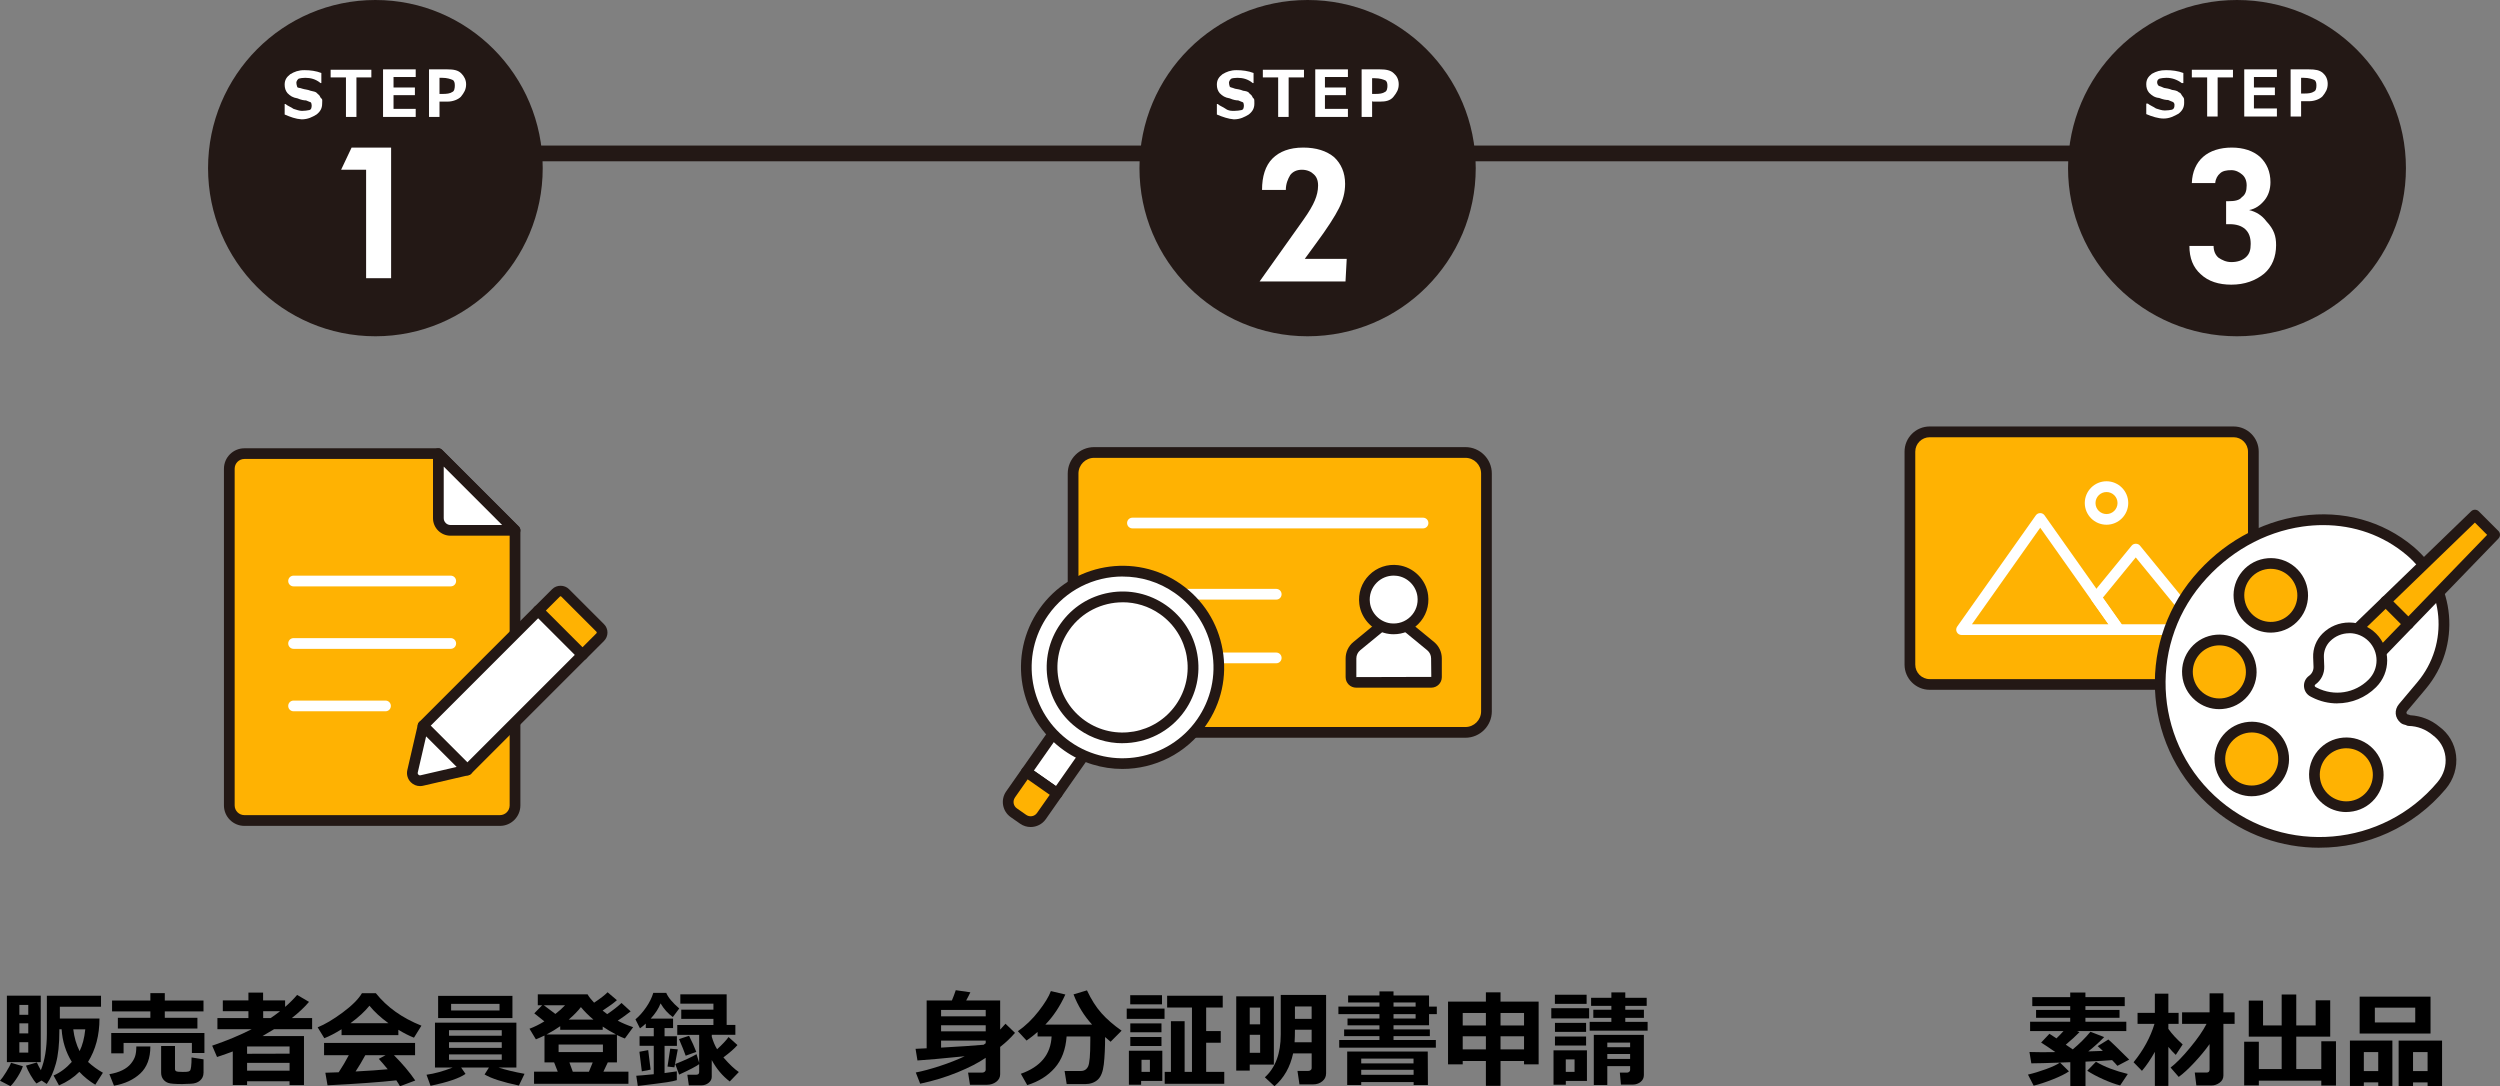 <?xml version="1.0" encoding="UTF-8"?><svg id="_レイヤー_2" xmlns="http://www.w3.org/2000/svg" viewBox="0 0 620.03 269.4"><rect x="0" y="0" width="620.03" height="269.4" fill="#808080" stroke="none"/><defs><style>.cls-1{fill:#231815;}.cls-1,.cls-2,.cls-3,.cls-4,.cls-5{stroke-width:0px;}.cls-3{fill:#ffb202;}.cls-4{fill:#fff;}.cls-5{fill:#ec6a00;}</style></defs><g id="_レイヤー_1-2"><rect class="cls-1" x="70.4" y="36.1" width="497" height="3.9"/><ellipse class="cls-1" cx="93.1" cy="41.7" rx="41.5" ry="41.7"/><path class="cls-4" d="m97,69h-6.2v-26.9h-6.2l2.6-5.5h9.8v32.4Z"/><path class="cls-4" d="m70.6,28.4v-2.6h.2c.6.5,1.3.7,2,1.2.7.2,1.4.5,2.1.5s1.3-.1,1.8-.2.6-.6.6-1.2c0-.2-.1-.6-.2-.7s-.6-.2-1.2-.5c-.5,0-1.2-.1-2.1-.5-1.2-.2-1.8-.6-2.5-1.3-.5-.6-.7-1.3-.7-2.1,0-1.2.5-1.9,1.4-2.6,1-.6,2-1,3.5-1s2.9.2,4.2.7v2.5h-.2c-1.2-1-2.5-1.3-3.8-1.3-.6,0-1.3.1-1.6.2-.2.1-.6.6-.6,1s.1.6.2,1,.6.2,1.3.5c.6.2,1.3.2,2,.5.7.2,1.3.2,1.6.6.2.2.6.5.7.7s.2.5.5.7c.2.2.1.6.1,1.2,0,1.2-.5,2-1.4,2.7-1,.6-2.1,1.2-3.7,1.2-1.5-.1-2.8-.6-4.2-1.2Z"/><path class="cls-4" d="m92.2,19.2h-3.8v9.8h-2.6v-9.8h-3.8v-1.9h10.1v1.9h.1Z"/><path class="cls-4" d="m103.1,29h-8.1v-11.8h8.1v1.9h-5.5v2.6h5.3v1.9h-5.3v3.4h5.5v2Z"/><path class="cls-4" d="m109,25.1v3.9h-2.6v-11.8h4.5c1.6,0,2.7.2,3.5,1,.7.7,1.2,1.6,1.2,2.7,0,1.3-.5,2.1-1.3,3.1-.7.7-2,1.2-3.3,1.2h-2v-.1Zm0-6v4.2h.6c1.3,0,2-.1,2.6-.5.5-.2.6-1,.6-1.6s-.1-1.2-.6-1.4-1.3-.5-2.5-.5h-.7v-.2Z"/><circle class="cls-1" cx="324.3" cy="41.7" r="41.7"/><path class="cls-4" d="m333.7,69.8h-21.3l10.8-15.2c1.5-2.1,2.4-3.7,2.9-4.9s.8-2.4.8-3.7-.4-2.2-1.1-2.8c-.6-.6-1.6-1.1-2.9-1.1-1.2,0-2.2.4-2.9,1.3-.6,1-1.1,2.2-1.1,3.7h-5.9c0-3.3.8-6,2.6-7.8,1.7-1.7,4.2-2.7,7.6-2.7,3.2,0,5.8.8,7.7,2.4,1.7,1.6,2.7,3.8,2.7,6.6,0,2.1-.5,4-1.5,6s-2.9,5-5.8,8.9l-2.7,3.7h10.4l-.3,5.6h0Z"/><path class="cls-4" d="m301.8,28.4v-2.6h.2c.6.5,1.3.7,2,1.2s1.4.5,2.1.5,1.3-.1,1.8-.2.6-.6.6-1.2c0-.2-.1-.6-.2-.7s-.6-.2-1.2-.5c-.5,0-1.2-.1-2.1-.5-1.2-.2-1.8-.6-2.5-1.3-.5-.6-.7-1.3-.7-2.1,0-1.2.5-1.9,1.4-2.6,1-.6,2-1,3.5-1,1.4,0,2.9.2,4.2.7v2.5h-.2c-1.2-1-2.5-1.3-3.8-1.3-.6,0-1.3.1-1.5.2s-.6.6-.6,1,.1.6.2,1c.1.2.6.2,1.3.5.6.1,1.3.2,2,.5.7.1,1.3.2,1.5.6.2.2.6.5.7.7s.2.5.5.7c.1.2.1.6.1,1.2,0,1.2-.5,2-1.4,2.7-1,.6-2.1,1.2-3.7,1.2-1.3-.1-2.8-.6-4.2-1.2Z"/><path class="cls-4" d="m323.5,19.2h-3.9v9.8h-2.6v-9.8h-3.8v-1.9h10.2v1.9h.1Z"/><path class="cls-4" d="m334.3,29h-8.1v-11.8h8.1v1.9h-5.7v2.6h5.2v1.9h-5.2v3.4h5.7v2Z"/><path class="cls-4" d="m340.3,25.1v3.9h-2.6v-11.8h4.5c1.5,0,2.7.2,3.5,1,.7.6,1.2,1.5,1.2,2.7,0,1.3-.5,2.1-1.3,3.1s-2,1.2-3.3,1.2h-1.9v-.1h-.1Zm0-6v4.2h.6c1.3,0,2-.1,2.6-.5.5-.2.6-1,.6-1.5,0-.6-.1-1.2-.6-1.4-.5-.2-1.3-.5-2.5-.5h-.7v-.3Z"/><ellipse class="cls-1" cx="554.8" cy="41.7" rx="41.9" ry="41.7"/><path class="cls-4" d="m564.5,60.8c0,2.9-1,5.4-3,7.1-2.1,1.7-4.8,2.7-8.1,2.7-3.1,0-5.7-.8-7.6-2.6-1.9-1.7-2.8-4-2.8-7h6c0,1.2.4,2.2,1.2,2.9.9.6,1.9,1.1,3.2,1.1,1.5,0,2.7-.4,3.6-1.2.9-.8,1.2-1.8,1.2-3.3,0-1.6-.4-2.8-1.4-3.7-.9-.8-2.2-1.2-3.8-1.2h-.9v-5.7h.6c1.5,0,2.7-.2,3.3-1,.9-.6,1.2-1.6,1.2-2.9,0-1.2-.4-2.1-1.1-2.7s-1.6-1.1-2.7-1.1c-1.2,0-2.2.2-2.8.8-.6.5-1.1,1.3-1.2,2.4h-5.8c.1-2.8,1.1-5,2.8-6.5s4.2-2.3,7.1-2.3,5.3.8,7,2.3c1.7,1.6,2.6,3.7,2.6,6.3,0,1.7-.5,3.3-1.5,4.5s-2.2,2.1-3.8,2.4c1.7.4,3.2,1.3,4.3,2.8,1.9,2,2.4,3.7,2.4,5.9Z"/><path class="cls-4" d="m532.3,28.3v-2.6h.4c.6.5,1.3.7,2,1.2.7.2,1.4.5,2.2.5.7,0,1.3-.1,1.8-.2.5-.2.6-.6.6-1.2,0-.2-.1-.6-.4-.7-.1-.1-.6-.2-1.2-.5-.5,0-1.2-.1-2.2-.5-1.1-.1-1.8-.6-2.5-1.3-.5-.6-.7-1.3-.7-2.1,0-1.2.5-1.9,1.4-2.6,1.1-.6,2-.9,3.5-.9s3,.2,4.3.7v2.5h-.4c-1.2-.9-2.5-1.3-3.8-1.3-.6,0-1.3.1-1.7.2-.5.2-.6.6-.6.9s.1.6.4.9c.4.1.6.2,1.3.5.6.1,1.3.2,2,.5.7.1,1.3.2,1.7.6.4.1.6.5.7.7s.4.5.5.7.1.6.1,1.2c0,1.2-.5,2-1.4,2.7-1.1.6-2.2,1.2-3.7,1.2-1.3,0-2.9-.5-4.3-1.1Z"/><path class="cls-4" d="m553.8,19.2h-3.8v9.7h-2.6v-9.7h-3.8v-1.9h10.2v1.9h0Z"/><path class="cls-4" d="m564.7,28.9h-8.1v-11.7h8.1v1.9h-5.7v2.6h5.2v1.9h-5.2v3.3h5.7v2Z"/><path class="cls-4" d="m570.7,25v3.9h-2.6v-11.7h4.5c1.7,0,2.7.2,3.5.9.7.6,1.2,1.5,1.2,2.7,0,1.3-.5,2.1-1.3,3.1-.7.7-2,1.2-3.3,1.2h-2v-.1h0Zm0-5.9v4.1h.6c1.3,0,2-.1,2.6-.5.5-.2.6-.9.6-1.5s-.1-1.2-.6-1.4-1.3-.5-2.5-.5h-.7v-.2h0Z"/><path class="cls-2" d="m5.67,264.44c-.21.7-.64,1.57-1.28,2.6s-1.24,1.81-1.79,2.34l-2.6-1.35c.4-.43.91-1.15,1.53-2.15.62-1,1.02-1.77,1.2-2.3l2.95.86Zm4.44-1.02H1.71v-16.48h8.4v16.48Zm-3.1-11.74v-2.45h-2.21v2.45h2.21Zm-2.21,4.62h2.21v-2.5h-2.21v2.5Zm2.21,2.18h-2.21v2.58h2.21v-2.58Zm17.66-5.85c0,4.12-.95,7.7-2.84,10.74,1.11,1.02,2.34,1.92,3.69,2.68l-1.89,2.97c-1.48-.89-2.8-1.95-3.95-3.19-1.4,1.4-3.08,2.52-5.05,3.36l-1.35-2.45c1.65-.72,3.16-1.84,4.53-3.38-1.5-2.43-2.34-5.12-2.53-8.09h-.56v.44c0,3.3-.29,5.99-.86,8.06s-1.33,3.76-2.27,5.07l-1.27-.85-1.28.72c-.43-.44-.91-1.12-1.44-2.03-.53-.91-.92-1.71-1.16-2.39l2.7-.79c.25.57.58,1.21.99,1.93.99-2.48,1.49-5.51,1.49-9.1v-9.38h13.43v2.73h-10.21v2.93h9.83Zm-4.93,8.06c.72-1.44,1.19-3.24,1.41-5.41h-2.98c.24,2.01.76,3.81,1.57,5.41Z"/><path class="cls-2" d="m37.29,259.55c0,2.89-.83,5.12-2.48,6.67-1.65,1.55-3.84,2.57-6.54,3.05l-1.14-2.86c1.24-.21,2.32-.54,3.21-.98s1.6-.98,2.12-1.62c.52-.64.87-1.26,1.06-1.87.19-.6.29-1.41.29-2.41h3.49Zm13.41,1.61h-3.11v-2.5h-16.94v2.58h-3.06v-5.04h23.11v4.96Zm-.23-10.32h-9.6v1.59h8.09v2.65h-19.73v-2.65h8.06v-1.59h-9.5v-2.7h9.5v-1.84h3.58v1.84h9.6v2.7Zm0,15.26c0,.76-.29,1.39-.86,1.89-.57.5-1.33.76-2.29.79l-1.13.04c-.38.03-.71.04-.98.04-1.78,0-2.93-.09-3.46-.27-.53-.18-.96-.49-1.29-.93-.33-.44-.5-.99-.5-1.66v-6.58h3.44v5.71c0,.28.11.47.34.57.22.1.76.15,1.61.15.74,0,1.21-.03,1.39-.1.18-.07.32-.15.41-.25s.18-.42.25-.97c.07-.54.11-1.3.11-2.27l2.97.47v3.38Z"/><path class="cls-2" d="m71.82,268.16h-10.54v.94h-3.55v-8.33c-.87.34-2.17.8-3.9,1.38l-1.21-2.81c3.64-1.24,6.91-2.6,9.81-4.09h-8.51v-2.75h7.69v-1.71h-6.35v-2.68h6.35v-1.93h3.64v1.93h5.46v1.62c1.15-1,2.14-1.99,2.98-2.98l2.95,1.73c-1.16,1.36-2.58,2.7-4.28,4.02h5.05v2.75h-9.43c-1.07.65-2.03,1.22-2.89,1.71h10.3v12.15h-3.58v-.96Zm0-6.84v-1.79h-10.54v1.82l10.54-.03Zm-10.54,4.21h10.54v-1.92h-10.54v1.92Zm5.83-13.03c.86-.58,1.64-1.15,2.35-1.71h-4.19v1.71h1.84Z"/><path class="cls-2" d="m98.8,256.72h-14.09v-1.45c-1.57.98-2.99,1.72-4.27,2.22l-1.66-2.7c1.82-.73,3.89-1.96,6.21-3.68s3.92-3.32,4.78-4.79h3.44c2.75,3.46,6.52,6.15,11.31,8.06l-1.85,2.98c-1.2-.47-2.49-1.13-3.87-1.96v1.31Zm-.52,11.22c-4.02.45-9.7.86-17.05,1.23l-.54-3.12,3.31-.11c.9-1.35,1.73-2.76,2.5-4.23h-6.13v-3.05h22.57v3.05h-5.23c2.16,2.18,3.92,4.27,5.28,6.27l-3.79,1.42c-.2-.38-.5-.87-.91-1.46Zm-11.36-14.17h9.42c-1.95-1.42-3.52-2.87-4.71-4.34-1.13,1.41-2.7,2.86-4.71,4.34Zm1.27,11.97c3.34-.18,6-.36,7.97-.55-.83-1.02-1.57-1.88-2.22-2.58l1.69-.91h-5.03c-.74,1.38-1.55,2.73-2.41,4.04Z"/><path class="cls-2" d="m115.46,266.34c-1.53,1.08-4.43,2.06-8.68,2.96l-1-2.75c2.02-.28,4.19-.88,6.49-1.79h-4.39v-11.13h20.19v11.13h-4.44c1.76.58,3.92,1.1,6.46,1.56l-1.4,2.91c-4.02-.85-6.86-1.76-8.51-2.75l1.08-1.71h-6.89l1.1,1.59Zm11.63-13.84h-18.43v-5.51h18.43v5.51Zm-2.65,4.37v-1.37h-13.08v1.37h13.08Zm-13.08,3.02h13.08v-1.41h-13.08v1.41Zm13.08,1.61h-13.08v1.35h13.08v-1.35Zm-.55-10.89v-1.64h-12.01v1.64h12.01Z"/><path class="cls-2" d="m138.33,265.79l-.9-2.3h-2.39v-6.67c-.68.33-1.39.65-2.13.95l-1.59-2.63c1.25-.47,2.48-1.08,3.69-1.83-1.21-.98-2.04-1.65-2.5-1.99l1.96-2.01h-1.09v-2.7h12.35c.32.58.86,1.27,1.61,2.07,1.53-1.01,2.65-1.87,3.35-2.59l2.31,1.96c-.73.67-1.91,1.53-3.54,2.59.38.3.76.6,1.14.88,1.5-1.02,2.68-1.95,3.54-2.77l2.27,2.08c-.97.77-2.04,1.54-3.2,2.31,1.15.61,2.42,1.15,3.82,1.61l-2.06,2.81c-.63-.24-1.28-.52-1.96-.86v6.79h-2.27l-1.09,2.3h6.21v3.01h-23.41v-3.01h5.87Zm-3.45-16.47l2.86,2.15c.89-.68,1.69-1.39,2.4-2.15h-5.26Zm.69,7.24h17.2c-1.13-.58-2.22-1.24-3.29-1.96v.8h-10.54v-.89c-1.06.74-2.18,1.42-3.38,2.04Zm13.96,4.37v-1.88h-10.99v1.88h10.99Zm-8.48-8.06h6.12c-1.2-1.01-2.23-2.04-3.1-3.1-.71.94-1.72,1.97-3.02,3.1Zm.17,10.63l.84,2.3h4l.94-2.3h-5.78Z"/><path class="cls-2" d="m167.86,265.71v2.18c-.58.18-1.37.35-2.39.51s-3.45.47-7.29.93l-.38-2.53c.86-.05,2.31-.18,4.34-.38v-7.05h-3.52v-2.37h3.52v-2.04h-1.98v-1.09c-.47.43-.95.82-1.44,1.17l-1.12-2.23c.91-.75,1.78-1.73,2.63-2.95.85-1.22,1.44-2.43,1.79-3.61h3.22c.47,1.14,1.55,2.43,3.22,3.86l-1.59,2.13c-1.2-.85-2.21-1.98-3.04-3.39-.46,1.23-1.27,2.48-2.44,3.77h5.54v2.35h-2.11v2.04h3.06v2.37h-3.06v6.75c1.39-.17,2.39-.31,3.01-.42Zm-6.5-.43l-2.18.43-.6-4.86,2.18-.41.6,4.84Zm6.74-5.03l-.84,4.46-1.71-.19.67-4.44,1.88.18Zm5.29,3.68c-.69.52-2.35,1.39-4.96,2.59l-.96-2.63c2.28-.9,4.04-1.71,5.28-2.44l.65,2.12v-6.91h-5.43v-2.45h8.97v-1.51h-7.98v-2.29h7.98v-1.49h-8.21v-2.31h11.49v7.59h2.16v2.45h-5.85v.47c.34,1.19.78,2.23,1.32,3.11,1.33-1.22,2.28-2.23,2.84-3.03l2.21,1.99c-.73.85-1.89,1.87-3.49,3.06,1.48,1.71,2.76,2.92,3.83,3.63l-2.25,2.34c-1.79-1.35-3.28-3.12-4.47-5.31v4.16c0,.58-.26,1.08-.77,1.49-.51.41-1.12.62-1.83.62h-3.08l-.37-2.63h2.18c.5,0,.75-.22.75-.65v-1.99Zm-.7-3.05l-2.63.95c-.33-.96-.88-2.33-1.66-4.13l2.5-.81c.73,1.45,1.32,2.78,1.79,3.99Z"/><path class="cls-2" d="m239.26,261.96c-5.46.55-9.37.9-11.72,1.05l-.47-2.89,2.75-.13v-11.86h6.26c.31-.71.63-1.56.96-2.55l3.62.52c-.22.49-.57,1.17-1.04,2.03h8.43v7.22c.42-.45.86-.93,1.32-1.45l2.36,2.26c-1.08,1.26-2.31,2.42-3.68,3.49v6.78c0,.75-.32,1.38-.97,1.87-.65.49-1.42.74-2.33.74h-4.19l-.47-3.02h3.53c.21,0,.4-.07.58-.2.17-.14.26-.29.26-.47v-3c-1.76,1.21-4.08,2.41-6.96,3.59-2.88,1.18-5.98,2.13-9.29,2.83l-1.09-2.78c1.68-.32,3.68-.86,5.98-1.61s4.35-1.56,6.16-2.42Zm5.21-9.9v-1.59h-11.07v1.59h11.07Zm0,3.72v-1.5h-11.07v1.5h11.07Zm-11.07,4.04c4.72-.26,8.24-.5,10.56-.71l.51-.38v-.65h-11.07v1.74Z"/><path class="cls-2" d="m264.53,257.06c-.23,3.23-1.21,5.83-2.94,7.8-1.73,1.97-4,3.39-6.82,4.26l-1.59-2.81c4.88-1.72,7.42-4.8,7.63-9.25h-3.48v-1.12c-.89.78-1.8,1.49-2.73,2.13l-2.16-2.32c1.88-1.3,3.59-2.95,5.14-4.94s2.56-3.66,3.05-5.01l3.59.85c-1.33,2.93-2.98,5.42-4.96,7.46h11.59c-1.99-2.17-3.52-4.67-4.6-7.49l3.33-1c1.07,2.28,2.26,4.16,3.59,5.65,1.33,1.49,2.99,2.94,5,4.35l-2.73,2.75-1.36-1.17c0,2.65-.11,4.9-.32,6.75-.21,1.85-.72,3.13-1.53,3.85-.8.71-1.84,1.07-3.11,1.07h-4.57l-.52-3.25h4.02c.84,0,1.44-.37,1.81-1.12.37-.75.55-2.87.55-6.36v-1.09h-5.88Z"/><path class="cls-2" d="m288.82,252.69h-9.38v-2.55h9.38v2.55Zm-.55,15.39h-5.26v.94h-3.03v-8.43h8.29v7.49Zm-.08-19h-7.88v-2.26h7.88v2.26Zm-.13,6.94h-7.73v-2.21h7.73v2.21Zm0,3.4h-7.73v-2.23h7.73v2.23Zm-2.87,6.42v-3h-2.08v3h2.08Zm18.43,2.96h-14.76v-2.96h1.54v-12.58h3.4v12.58h1.82v-15.97h-6.16v-2.91h13.79v2.91h-4.11v5.85h3.62v2.89h-3.62v7.22h4.49v2.96Z"/><path class="cls-2" d="m315.93,264.03h-5.98v1.5h-3.35v-18.43h9.33v16.94Zm-3.4-9.99v-4.14h-2.58v4.14h2.58Zm0,7.07v-4.47h-2.58v4.47h2.58Zm16.35,5.15c0,.76-.31,1.4-.93,1.91-.62.51-1.38.77-2.27.77h-3.4l-.49-3.34h2.68c.23,0,.43-.07.59-.2.17-.13.25-.29.25-.48v-3.67h-4.6c-.73,3.39-2.27,6.11-4.63,8.14l-2.38-2.21c2.62-2.37,3.94-5.9,3.94-10.6v-9.83h11.25v19.5Zm-3.58-7.76v-3.11h-4.14c0,1.16-.03,2.2-.09,3.11h4.23Zm0-5.81v-3.07h-4.14v3.07h4.14Z"/><path class="cls-2" d="m356.11,259.84h-23.97v-1.9h9.98v-.96h-8.76v-1.66h8.76v-1.03h-7.92v-1.68h7.92v-1.09h-10.18v-1.87h10.18v-1.02h-7.77v-1.74h7.77v-1.02h3.49v1.02h8.81v2.75h1.93v1.87h-1.93v2.77h-8.81v1.03h9.01v1.66h-9.01v.96h10.5v1.9Zm-5.51,8.53h-13v.72h-3.48v-8.29h19.98l.04,8.29h-3.54v-.72Zm-.03-4.63v-1.19h-12.97v1.19h12.97Zm-12.97,2.83h12.99v-1.24h-12.99v1.24Zm8.01-17.94v1.02h5.48v-1.02h-5.48Zm0,2.88v1.09h5.48v-1.09h-5.48Z"/><path class="cls-2" d="m372.15,269.3h-3.63v-6.16h-5.75v.83h-3.64v-15.56h9.39v-2.3h3.63v2.3h9.45v15.56h-3.62v-.83h-5.83v6.16Zm-3.63-18.07h-5.75v3.1h5.75v-3.1Zm0,5.78h-5.75v3.25h5.75v-3.25Zm9.46-2.68v-3.1h-5.83v3.1h5.83Zm0,5.93v-3.25h-5.83v3.25h5.83Z"/><path class="cls-2" d="m394.12,252.58h-9.38v-2.54h9.38v2.54Zm-.54,15.5h-5.24v.94h-3.05v-8.53h8.29v7.59Zm-.08-19.11h-7.87v-2.26h7.87v2.26Zm-.13,6.94h-7.72v-2.22h7.72v2.22Zm0,3.4h-7.72v-2.23h7.72v2.23Zm-2.86,6.53v-3.1h-2.18v3.1h2.18Zm18.12-10.22h-14.37v-2.18h5.38v-.99h-4.48v-2.03h4.48v-.95h-5.03v-2.01h5.03v-1.33h3.45v1.33h5.31v2.01h-5.31v.95h4.62v2.03h-4.62v.99h5.54v2.18Zm-4.34,8.79h-5.66v4.68h-3.35v-12.43h12.42v9.98c0,.7-.28,1.27-.84,1.7s-1.18.65-1.87.65h-2.98l-.27-2.97h1.8c.19,0,.36-.07.52-.2.16-.13.23-.28.23-.45v-.96Zm0-4.7v-1.13h-5.66v1.13h5.66Zm-5.66,2.91h5.66v-1.22h-5.66v1.22Z"/><path class="cls-2" d="m513.13,265.71c-.89.62-2.23,1.28-4.02,1.99-1.79.71-3.37,1.23-4.74,1.56l-1.41-2.75c1.39-.32,2.88-.77,4.47-1.35,1.59-.58,2.74-1.12,3.45-1.62l-4.16.13-2.93.05-.46-2.81c.65.03,1.68.05,3.09.05.95,0,2.06,0,3.34-.03-1.51-1.05-2.7-1.84-3.54-2.36l2.06-2.18c.23.14.81.52,1.75,1.14.62-.6,1.21-1.21,1.75-1.82h-8.29v-2.3h9.95v-.98h-8.47v-1.96h8.47v-.94h-9.41v-2.23h9.41v-1.14h3.77v1.14h9.75v2.23h-9.75v.94h8.46v1.96h-8.46v.98h10.14v2.3h-12.24l.63.27c-.89.92-2.02,1.96-3.4,3.11l1.73,1.17c1.62-1.35,3.09-2.8,4.39-4.37l3.4,1.32c-1.1,1.14-2.41,2.33-3.94,3.55l3.62-.13c-.48-.47-.91-.86-1.29-1.18l2.65-1.64c.7.58,2.42,2.24,5.17,4.99l-2.93,1.54c-.26-.32-.7-.8-1.31-1.42-1.37.12-3.57.25-6.6.38v6.11h-3.77v-5.97l-2.55.09,2.22,2.18Zm14.59.65l-1.9,2.84c-1.23-.31-2.62-.82-4.19-1.52-1.57-.7-2.89-1.41-3.97-2.12l2.16-2.23c2.12,1.25,4.76,2.26,7.91,3.03Z"/><path class="cls-2" d="m534.43,260.87c-1.02,1.83-2.08,3.4-3.2,4.71l-2.08-2.13c2.45-3.01,4.18-6.19,5.19-9.52h-4.2v-2.73h4.29v-4.75h3.35v4.75h2.54v2.73h-2.54v1.24c.86,1.24,2.05,2.52,3.55,3.86l-1.71,2.6c-.6-.56-1.21-1.22-1.84-1.99v9.69h-3.35v-8.46Zm13.57-1.92c-1.12,1.57-2.41,3.12-3.85,4.65-1.44,1.54-2.71,2.7-3.8,3.49l-2.02-2.32c1.41-1.08,3.03-2.74,4.86-4.96,1.84-2.22,3.19-4.18,4.06-5.88h-6.07v-2.86h6.82v-4.71h3.43v4.71h2.78v2.86h-2.78v12.8c0,.75-.31,1.34-.94,1.8-.62.45-1.29.68-2.01.68h-3.76l-.39-3.2h2.91c.51,0,.76-.25.76-.74v-6.31Z"/><path class="cls-2" d="m560.22,269.2h-3.64v-10.84h3.64v6.78h5.66v-8.04h-8.16v-8.94h3.54v6.16h4.62v-7.67h3.62v7.67h4.81v-6.23h3.61v9.01h-8.42v8.04h6.21v-6.89h3.64v10.98h-3.64v-1.21h-15.49v1.18Z"/><path class="cls-2" d="m589.83,268.44h-3.57v.89h-3.45v-11.26h10.53v11.26h-3.5v-.89Zm12.97-12.11h-17.58v-9.15h17.58v9.15Zm-16.54,9.31h3.57v-4.71h-3.57v4.71Zm12.75-12.06v-3.67h-10.02v3.67h10.02Zm3.06,14.87h-3.61v.89h-3.57v-11.26h10.77v11.26h-3.59v-.89Zm-3.61-2.81h3.61v-4.71h-3.61v4.71Z"/><rect class="cls-3" x="266.13" y="112.22" width="102.52" height="69.42" rx="5.22" ry="5.22"/><path class="cls-1" d="m363.44,182.97h-92.08c-3.61,0-6.55-2.94-6.55-6.55v-58.98c0-3.61,2.94-6.55,6.55-6.55h92.08c3.61,0,6.55,2.94,6.55,6.55v58.98c0,3.61-2.94,6.55-6.55,6.55Zm-92.08-69.42c-2.14,0-3.89,1.75-3.89,3.89v58.98c0,2.14,1.75,3.89,3.89,3.89h92.08c2.14,0,3.89-1.75,3.89-3.89v-58.98c0-2.15-1.75-3.89-3.89-3.89h-92.08Z"/><path class="cls-4" d="m342.57,155.28l-6.06,4.98c-.92.75-1.45,1.88-1.45,3.06v4.63c0,.71.57,1.28,1.28,1.28h18.64c.71,0,1.28-.57,1.28-1.28v-4.63c0-1.19-.53-2.31-1.45-3.06l-6-4.93"/><path class="cls-1" d="m354.98,170.55h-18.64c-1.44,0-2.61-1.17-2.61-2.61v-4.63c0-1.59.7-3.08,1.93-4.09l6.06-4.98c.57-.47,1.4-.38,1.87.18.47.57.38,1.4-.18,1.87l-6.06,4.98c-.61.5-.96,1.24-.96,2.03v4.63l18.59-.05-.05-4.58c0-.79-.35-1.53-.96-2.03l-6-4.93c-.57-.47-.65-1.3-.18-1.87.47-.57,1.31-.65,1.87-.18l6,4.93c1.23,1.01,1.93,2.5,1.93,4.09v4.63c0,1.44-1.17,2.61-2.61,2.61Z"/><path class="cls-4" d="m352.87,147.75c.6,4.76-3.4,8.75-8.16,8.15-3.24-.41-5.86-3.02-6.26-6.26-.6-4.76,3.4-8.75,8.16-8.16,3.24.41,5.86,3.02,6.26,6.27Z"/><path class="cls-1" d="m345.66,157.3c-.37,0-.74-.02-1.11-.07-3.82-.48-6.94-3.6-7.42-7.42-.34-2.68.56-5.3,2.45-7.19,1.89-1.89,4.51-2.79,7.19-2.45,3.82.48,6.94,3.6,7.42,7.42h0c.34,2.68-.56,5.3-2.45,7.19-1.63,1.63-3.8,2.52-6.08,2.52Zm0-14.54c-1.58,0-3.08.61-4.21,1.74-1.31,1.31-1.93,3.12-1.69,4.98.33,2.63,2.48,4.78,5.11,5.11,1.86.23,3.67-.38,4.98-1.69,1.31-1.31,1.93-3.12,1.69-4.98h0c-.33-2.63-2.48-4.78-5.11-5.11-.26-.03-.52-.05-.77-.05Z"/><path class="cls-4" d="m316.52,148.71h-35.66c-.73,0-1.33-.59-1.33-1.33s.59-1.33,1.33-1.33h35.66c.73,0,1.33.59,1.33,1.33s-.59,1.33-1.33,1.33Z"/><path class="cls-4" d="m352.93,131.05h-72.07c-.73,0-1.33-.59-1.33-1.33s.59-1.33,1.33-1.33h72.07c.73,0,1.33.59,1.33,1.33s-.59,1.33-1.33,1.33Z"/><path class="cls-4" d="m316.52,164.5h-35.66c-.73,0-1.33-.59-1.33-1.33s.59-1.33,1.33-1.33h35.66c.73,0,1.33.59,1.33,1.33s-.59,1.33-1.33,1.33Z"/><rect class="cls-4" x="254.78" y="182.53" width="16.89" height="9.34" transform="translate(-41.1 295.44) rotate(-55)"/><path class="cls-1" d="m262.2,198.13c-.26,0-.53-.08-.76-.24l-7.65-5.36c-.29-.2-.49-.51-.55-.86-.06-.35.02-.7.22-.99l9.69-13.83c.42-.6,1.25-.75,1.85-.33l7.65,5.36c.6.42.75,1.25.33,1.85l-9.69,13.83c-.26.37-.67.57-1.09.57Zm-5.8-7.01l5.48,3.83,8.16-11.65-5.47-3.83-8.16,11.65Z"/><path class="cls-3" d="m250.63,197.04c-1.03,1.47-.67,3.5.8,4.53l2.32,1.62c1.47,1.03,3.5.67,4.53-.8l3.92-5.6-7.65-5.36-3.92,5.6Z"/><path class="cls-1" d="m255.61,205.11c-.91,0-1.82-.27-2.62-.83l-2.32-1.62c-2.07-1.45-2.58-4.31-1.13-6.38h0s3.92-5.6,3.92-5.6c.42-.6,1.25-.75,1.85-.33l7.65,5.36c.29.2.49.51.55.86.06.35-.02.7-.22.99l-3.92,5.6c-.89,1.27-2.32,1.95-3.76,1.95Zm-3.89-7.31c-.61.87-.4,2.07.47,2.68l2.32,1.62c.87.61,2.07.4,2.68-.47l3.16-4.51-5.48-3.83-3.16,4.51Z"/><circle class="cls-4" cx="278.4" cy="165.52" r="23.87"/><path class="cls-1" d="m278.37,190.71c-4.99,0-10.03-1.47-14.42-4.55-11.38-7.97-14.16-23.72-6.19-35.1,7.97-11.38,23.72-14.16,35.1-6.19,5.51,3.86,9.2,9.64,10.36,16.27s-.31,13.32-4.18,18.83h0c-4.9,6.99-12.73,10.74-20.68,10.74Zm.07-47.73c-7.11,0-14.12,3.35-18.5,9.61-3.45,4.93-4.78,10.92-3.73,16.85s4.34,11.1,9.27,14.55c10.18,7.13,24.27,4.65,31.4-5.54h0c3.45-4.93,4.78-10.92,3.74-16.84-1.05-5.93-4.34-11.1-9.27-14.55-3.93-2.75-8.43-4.07-12.9-4.07Z"/><circle class="cls-4" cx="278.4" cy="165.52" r="17.48"/><path class="cls-1" d="m278.38,184.33c-3.73,0-7.49-1.1-10.76-3.4-4.12-2.88-6.86-7.19-7.74-12.14-.87-4.95.23-9.94,3.12-14.06s7.19-6.86,12.14-7.74,9.94.24,14.06,3.12c4.12,2.88,6.86,7.19,7.74,12.14.87,4.95-.23,9.94-3.12,14.06h0c-3.66,5.22-9.5,8.01-15.44,8.01Zm.05-34.95c-5.1,0-10.12,2.4-13.25,6.88-2.47,3.53-3.43,7.82-2.68,12.07.75,4.25,3.11,7.95,6.64,10.43,7.3,5.11,17.39,3.33,22.5-3.97s3.33-17.39-3.97-22.5c-2.81-1.97-6.04-2.92-9.24-2.92Zm14.3,26.18h0,0Z"/><path class="cls-3" d="m108.71,112.5h-48.1c-2.07,0-3.74,1.68-3.74,3.74v83.51c0,2.07,1.68,3.74,3.74,3.74h63.38c2.07,0,3.74-1.68,3.74-3.74v-68.23h0l-19.02-19.02Z"/><path class="cls-1" d="m123.99,204.83h-63.38c-2.8,0-5.07-2.28-5.07-5.07v-83.51c0-2.8,2.28-5.07,5.07-5.07h48.1c.35,0,.69.14.94.39l19.02,19.02c.25.25.39.59.39.94v68.23c0,2.8-2.28,5.07-5.07,5.07Zm-63.38-91c-1.33,0-2.41,1.08-2.41,2.41v83.51c0,1.33,1.08,2.41,2.41,2.41h63.38c1.33,0,2.41-1.08,2.41-2.41v-67.68l-18.25-18.25h-47.55Z"/><path class="cls-4" d="m127.74,131.53h-16.01c-1.66,0-3.01-1.35-3.01-3.01v-16.01l19.02,19.02h0Z"/><path class="cls-1" d="m127.74,132.86h-16.01c-2.4,0-4.34-1.95-4.34-4.34v-16.01c0-.54.32-1.02.82-1.23.5-.21,1.07-.09,1.45.29l19.02,19.02c.38.38.49.95.29,1.45-.21.5-.69.82-1.23.82Zm-17.69-17.14v12.8c0,.93.76,1.69,1.69,1.69h12.8l-14.49-14.49Z"/><path class="cls-4" d="m111.79,145.43h-38.98c-.73,0-1.33-.59-1.33-1.33s.59-1.33,1.33-1.33h38.98c.73,0,1.33.59,1.33,1.33s-.59,1.33-1.33,1.33Z"/><path class="cls-4" d="m111.79,160.92h-38.98c-.73,0-1.33-.59-1.33-1.33s.59-1.33,1.33-1.33h38.98c.73,0,1.33.59,1.33,1.33s-.59,1.33-1.33,1.33Z"/><path class="cls-4" d="m95.61,176.41h-22.8c-.73,0-1.33-.59-1.33-1.33s.59-1.33,1.33-1.33h22.8c.73,0,1.33.59,1.33,1.33s-.59,1.33-1.33,1.33Z"/><rect class="cls-4" x="104.49" y="163.44" width="40.41" height="15.51" transform="translate(-84.53 138.32) rotate(-45)"/><path class="cls-1" d="m115.89,192.3c-.34,0-.68-.13-.94-.39l-10.97-10.97c-.52-.52-.52-1.36,0-1.88l28.58-28.58c.5-.5,1.38-.5,1.88,0l10.97,10.97c.52.52.52,1.36,0,1.88l-28.58,28.58c-.26.26-.6.39-.94.39Zm-9.09-12.3l9.09,9.09,26.7-26.7-9.09-9.09-26.7,26.7Z"/><path class="cls-3" d="m148.85,155.73l-8.69-8.69c-.63-.63-1.65-.63-2.28,0l-4.39,4.39,10.97,10.97,4.39-4.39c.63-.63.63-1.65,0-2.28Z"/><path class="cls-1" d="m144.47,163.73h0c-.35,0-.69-.14-.94-.39l-10.97-10.97c-.25-.25-.39-.59-.39-.94s.14-.69.39-.94l4.39-4.38c1.11-1.11,3.05-1.11,4.16,0l8.69,8.69c.56.56.86,1.29.86,2.08s-.31,1.53-.86,2.08l-4.39,4.39c-.25.25-.59.39-.94.39Zm-9.09-12.3l9.09,9.09,3.45-3.45c.07-.07.08-.15.08-.2s-.01-.13-.08-.2h0s-8.69-8.69-8.69-8.69c-.14-.14-.27-.14-.4,0l-3.45,3.45Z"/><path class="cls-4" d="m110.41,185.49l-5.49-5.49h0l-2.61,11.29c-.32,1.37.91,2.6,2.29,2.29l11.29-2.61h0l-5.49-5.49Z"/><path class="cls-1" d="m104.17,194.96c-.85,0-1.66-.33-2.28-.95-.79-.79-1.12-1.92-.87-3.02l2.61-11.29c.11-.47.46-.85.93-.98.46-.14.96,0,1.31.34l10.97,10.97c.34.34.47.84.34,1.31-.13.46-.51.82-.98.93l-11.29,2.61c-.25.06-.49.08-.74.08Zm1.51-12.32l-2.07,8.95c-.06.27.07.46.16.54.08.08.27.22.54.15l8.95-2.07-7.58-7.58Z"/><path class="cls-3" d="m478.59,107.11h75.36c2.71,0,4.91,2.2,4.91,4.91v52.83c0,2.71-2.2,4.91-4.91,4.91h-75.36c-2.71,0-4.91-2.2-4.91-4.91v-52.83c0-2.71,2.2-4.91,4.91-4.91Z"/><path class="cls-1" d="m553.95,171.08h-75.36c-3.44,0-6.24-2.8-6.24-6.24v-52.83c0-3.44,2.8-6.24,6.24-6.24h75.36c3.44,0,6.24,2.8,6.24,6.24v52.83c0,3.44-2.8,6.24-6.24,6.24Zm-75.36-62.64c-1.97,0-3.58,1.6-3.58,3.58v52.83c0,1.97,1.61,3.58,3.58,3.58h75.36c1.97,0,3.58-1.61,3.58-3.58v-52.83c0-1.97-1.6-3.58-3.58-3.58h-75.36Z"/><path class="cls-4" d="m525.5,157.49h-39.01c-.5,0-.95-.28-1.18-.72-.23-.44-.19-.97.1-1.38l19.5-27.58c.25-.35.65-.56,1.08-.56h0c.43,0,.84.21,1.08.56l19.5,27.58c.29.41.32.94.1,1.38-.23.44-.68.72-1.18.72Zm-36.44-2.66h33.87l-16.93-23.95-16.94,23.95Z"/><path class="cls-4" d="m546.05,157.49h-20.54c-.43,0-.84-.21-1.08-.56l-5.64-7.98c-.35-.49-.32-1.15.06-1.61l9.83-12.02c.51-.62,1.55-.62,2.06,0l16.36,20c.32.4.39.95.17,1.41s-.69.76-1.2.76Zm-19.86-2.66h17.05l-13.55-16.58-8.16,9.98,4.66,6.59Z"/><path class="cls-4" d="m522.44,130.14c-2.97,0-5.39-2.42-5.39-5.39s2.42-5.39,5.39-5.39,5.39,2.42,5.39,5.39-2.42,5.39-5.39,5.39Zm0-8.11c-1.5,0-2.73,1.22-2.73,2.73s1.22,2.73,2.73,2.73,2.73-1.22,2.73-2.73-1.22-2.73-2.73-2.73Z"/><path class="cls-4" d="m605.55,194.83c-13.99,16.65-39.05,18.83-55.7,4.84s-18.83-39.05-4.84-55.7c13.99-16.65,37.54-20.1,52.67-7.38,9.99,8.39,11.3,23.43,2.9,33.42l-4.58,5.45c-.76.91-.67,2.02.24,2.78.3.25.86.21,1.16.46,2.53.06,4.86.98,6.67,2.51,4.49,3.26,5.02,9.38,1.46,13.62Z"/><path class="cls-1" d="m575.24,210.25c-9.28,0-18.61-3.13-26.25-9.56-17.25-14.49-19.5-40.32-5-57.57,6.99-8.32,16.49-13.71,26.74-15.17,10.33-1.47,20.21,1.24,27.81,7.62,10.58,8.88,11.95,24.72,3.07,35.29l-4.58,5.45c-.1.12-.21.3-.2.48.01.14.1.27.2.36.04,0,.08.02.11.03.18.04.41.1.65.21,2.63.14,5.15,1.13,7.15,2.8,2.32,1.68,3.84,4.22,4.19,7.1.36,2.96-.57,6.02-2.57,8.39h0c-8.07,9.61-19.66,14.56-31.32,14.56Zm.93-80.02c-1.67,0-3.37.12-5.08.36-9.6,1.37-18.5,6.42-25.07,14.24-13.55,16.13-11.45,40.28,4.68,53.83,16.13,13.55,40.28,11.45,53.83-4.68,1.54-1.84,2.24-4.1,1.96-6.36-.26-2.14-1.4-4.03-3.19-5.33-1.72-1.44-3.75-2.2-5.92-2.25-.26,0-.51-.09-.72-.23-.04-.01-.09-.02-.14-.03-.29-.07-.74-.18-1.13-.51-.71-.6-1.14-1.39-1.22-2.24-.07-.85.21-1.71.81-2.42l4.58-5.45c7.94-9.45,6.71-23.61-2.74-31.55-5.76-4.84-12.95-7.38-20.65-7.38Zm29.37,64.61h0,0Zm-8.99-15.11s0,0,0,0c0,0,0,0,0,0Z"/><circle class="cls-3" cx="563.19" cy="147.66" r="7.91"/><path class="cls-1" d="m563.17,156.9c-2.17,0-4.25-.75-5.93-2.17-3.9-3.28-4.41-9.12-1.13-13.02,3.28-3.9,9.12-4.41,13.02-1.13,3.9,3.28,4.41,9.12,1.13,13.02-1.59,1.89-3.82,3.05-6.28,3.26-.27.02-.55.04-.82.04Zm.02-15.83c-1.88,0-3.75.8-5.05,2.35-2.33,2.78-1.97,6.94.81,9.28,1.35,1.13,3.06,1.67,4.81,1.52,1.75-.15,3.34-.98,4.47-2.32,2.34-2.78,1.97-6.94-.81-9.28h0c-1.23-1.03-2.74-1.54-4.23-1.54Z"/><circle class="cls-3" cx="550.42" cy="166.63" r="7.91"/><path class="cls-1" d="m550.4,175.88c-2.17,0-4.25-.75-5.93-2.17-1.89-1.59-3.05-3.82-3.26-6.28-.21-2.46.54-4.86,2.13-6.75s3.82-3.05,6.28-3.26c2.47-.21,4.86.54,6.75,2.13s3.05,3.82,3.26,6.28-.54,4.86-2.13,6.75c-1.59,1.89-3.82,3.05-6.28,3.26-.27.02-.54.04-.82.04Zm.03-15.83c-.19,0-.39,0-.58.03-1.75.15-3.34.98-4.47,2.32-2.34,2.78-1.97,6.94.81,9.28,1.35,1.13,3.05,1.67,4.81,1.52,1.75-.15,3.34-.98,4.47-2.32,1.13-1.35,1.67-3.05,1.52-4.81-.15-1.75-.98-3.34-2.32-4.47-1.2-1.01-2.68-1.54-4.23-1.54Z"/><circle class="cls-3" cx="558.47" cy="188.24" r="7.91"/><path class="cls-1" d="m558.46,197.48c-2.1,0-4.21-.71-5.94-2.16-1.89-1.59-3.05-3.82-3.26-6.28s.54-4.86,2.13-6.75c1.59-1.89,3.82-3.05,6.28-3.26,2.45-.21,4.86.54,6.75,2.13h0c1.89,1.59,3.05,3.82,3.26,6.28s-.54,4.86-2.13,6.75c-1.83,2.17-4.45,3.29-7.09,3.29Zm.01-15.82c-1.88,0-3.75.8-5.05,2.35-1.13,1.35-1.67,3.05-1.52,4.81.15,1.75.98,3.34,2.32,4.47,2.78,2.33,6.94,1.97,9.28-.81,1.13-1.35,1.67-3.05,1.52-4.81s-.98-3.34-2.32-4.47c-1.23-1.03-2.74-1.54-4.23-1.54Z"/><circle class="cls-3" cx="581.91" cy="192.16" r="7.91"/><path class="cls-1" d="m581.9,201.4c-2.17,0-4.25-.75-5.93-2.17-1.89-1.59-3.05-3.82-3.26-6.28s.54-4.86,2.13-6.75c1.59-1.89,3.82-3.05,6.28-3.26,2.45-.21,4.85.54,6.75,2.13h0c3.9,3.28,4.41,9.12,1.13,13.02-1.59,1.89-3.82,3.05-6.28,3.26-.27.02-.55.04-.82.04Zm.03-15.83c-.19,0-.39,0-.58.03-1.75.15-3.34.98-4.47,2.32-1.13,1.35-1.67,3.05-1.52,4.81s.98,3.34,2.32,4.47c1.35,1.13,3.06,1.67,4.81,1.52,1.75-.15,3.34-.98,4.47-2.32,2.33-2.78,1.97-6.94-.81-9.28h0c-1.2-1.01-2.68-1.54-4.23-1.54Z"/><polygon class="cls-3" points="587.19 165.22 581.22 159.25 613.81 127.74 618.7 132.63 587.19 165.22"/><path class="cls-1" d="m587.19,166.55c-.35,0-.69-.14-.94-.39l-5.97-5.97c-.25-.25-.39-.59-.39-.95,0-.36.15-.7.41-.94l32.59-31.51c.52-.5,1.35-.5,1.86.01l4.89,4.89c.51.51.52,1.34.02,1.86l-31.51,32.59c-.25.26-.59.4-.94.41h-.01Zm-4.07-7.28l4.06,4.06,29.66-30.68-3.04-3.04-30.68,29.66Z"/><line class="cls-5" x1="591.68" y1="149.14" x2="597.3" y2="154.76"/><path class="cls-1" d="m597.3,156.09c-.34,0-.68-.13-.94-.39l-5.62-5.62c-.52-.52-.52-1.36,0-1.88.52-.52,1.36-.52,1.88,0l5.62,5.62c.52.52.52,1.36,0,1.88-.26.26-.6.39-.94.39Z"/><path class="cls-4" d="m574.01,171.75l-.35-.18c-1.13-.58-1.25-2.15-.21-2.89h0c1.08-.77,1.71-2.03,1.66-3.36l-.09-2.34c-.07-1.83.63-3.61,1.93-4.9h0c3.15-3.15,8.26-3.15,11.42,0h0c3.15,3.15,3.15,8.26,0,11.42h0c-3.79,3.79-9.58,4.7-14.35,2.26Z"/><path class="cls-1" d="m579.65,174.45c-2.12,0-4.25-.49-6.24-1.51l-.35-.18c-.95-.49-1.56-1.41-1.64-2.48-.08-1.06.4-2.07,1.26-2.68.72-.51,1.13-1.35,1.1-2.23l-.09-2.34c-.08-2.19.76-4.34,2.31-5.89,1.78-1.78,4.14-2.75,6.65-2.75s4.87.98,6.65,2.75c3.67,3.67,3.67,9.63,0,13.29-2.63,2.63-6.12,4.01-9.66,4.01Zm3.01-17.4c-1.8,0-3.49.7-4.77,1.98-1.03,1.03-1.59,2.46-1.54,3.91l.09,2.34c.07,1.78-.76,3.46-2.21,4.49-.14.1-.16.23-.15.32,0,.09.05.22.2.3l.35.18s0,0,0,0c4.27,2.18,9.42,1.38,12.81-2.02,2.63-2.63,2.63-6.91,0-9.54-1.27-1.27-2.97-1.98-4.77-1.98Z"/></g></svg>